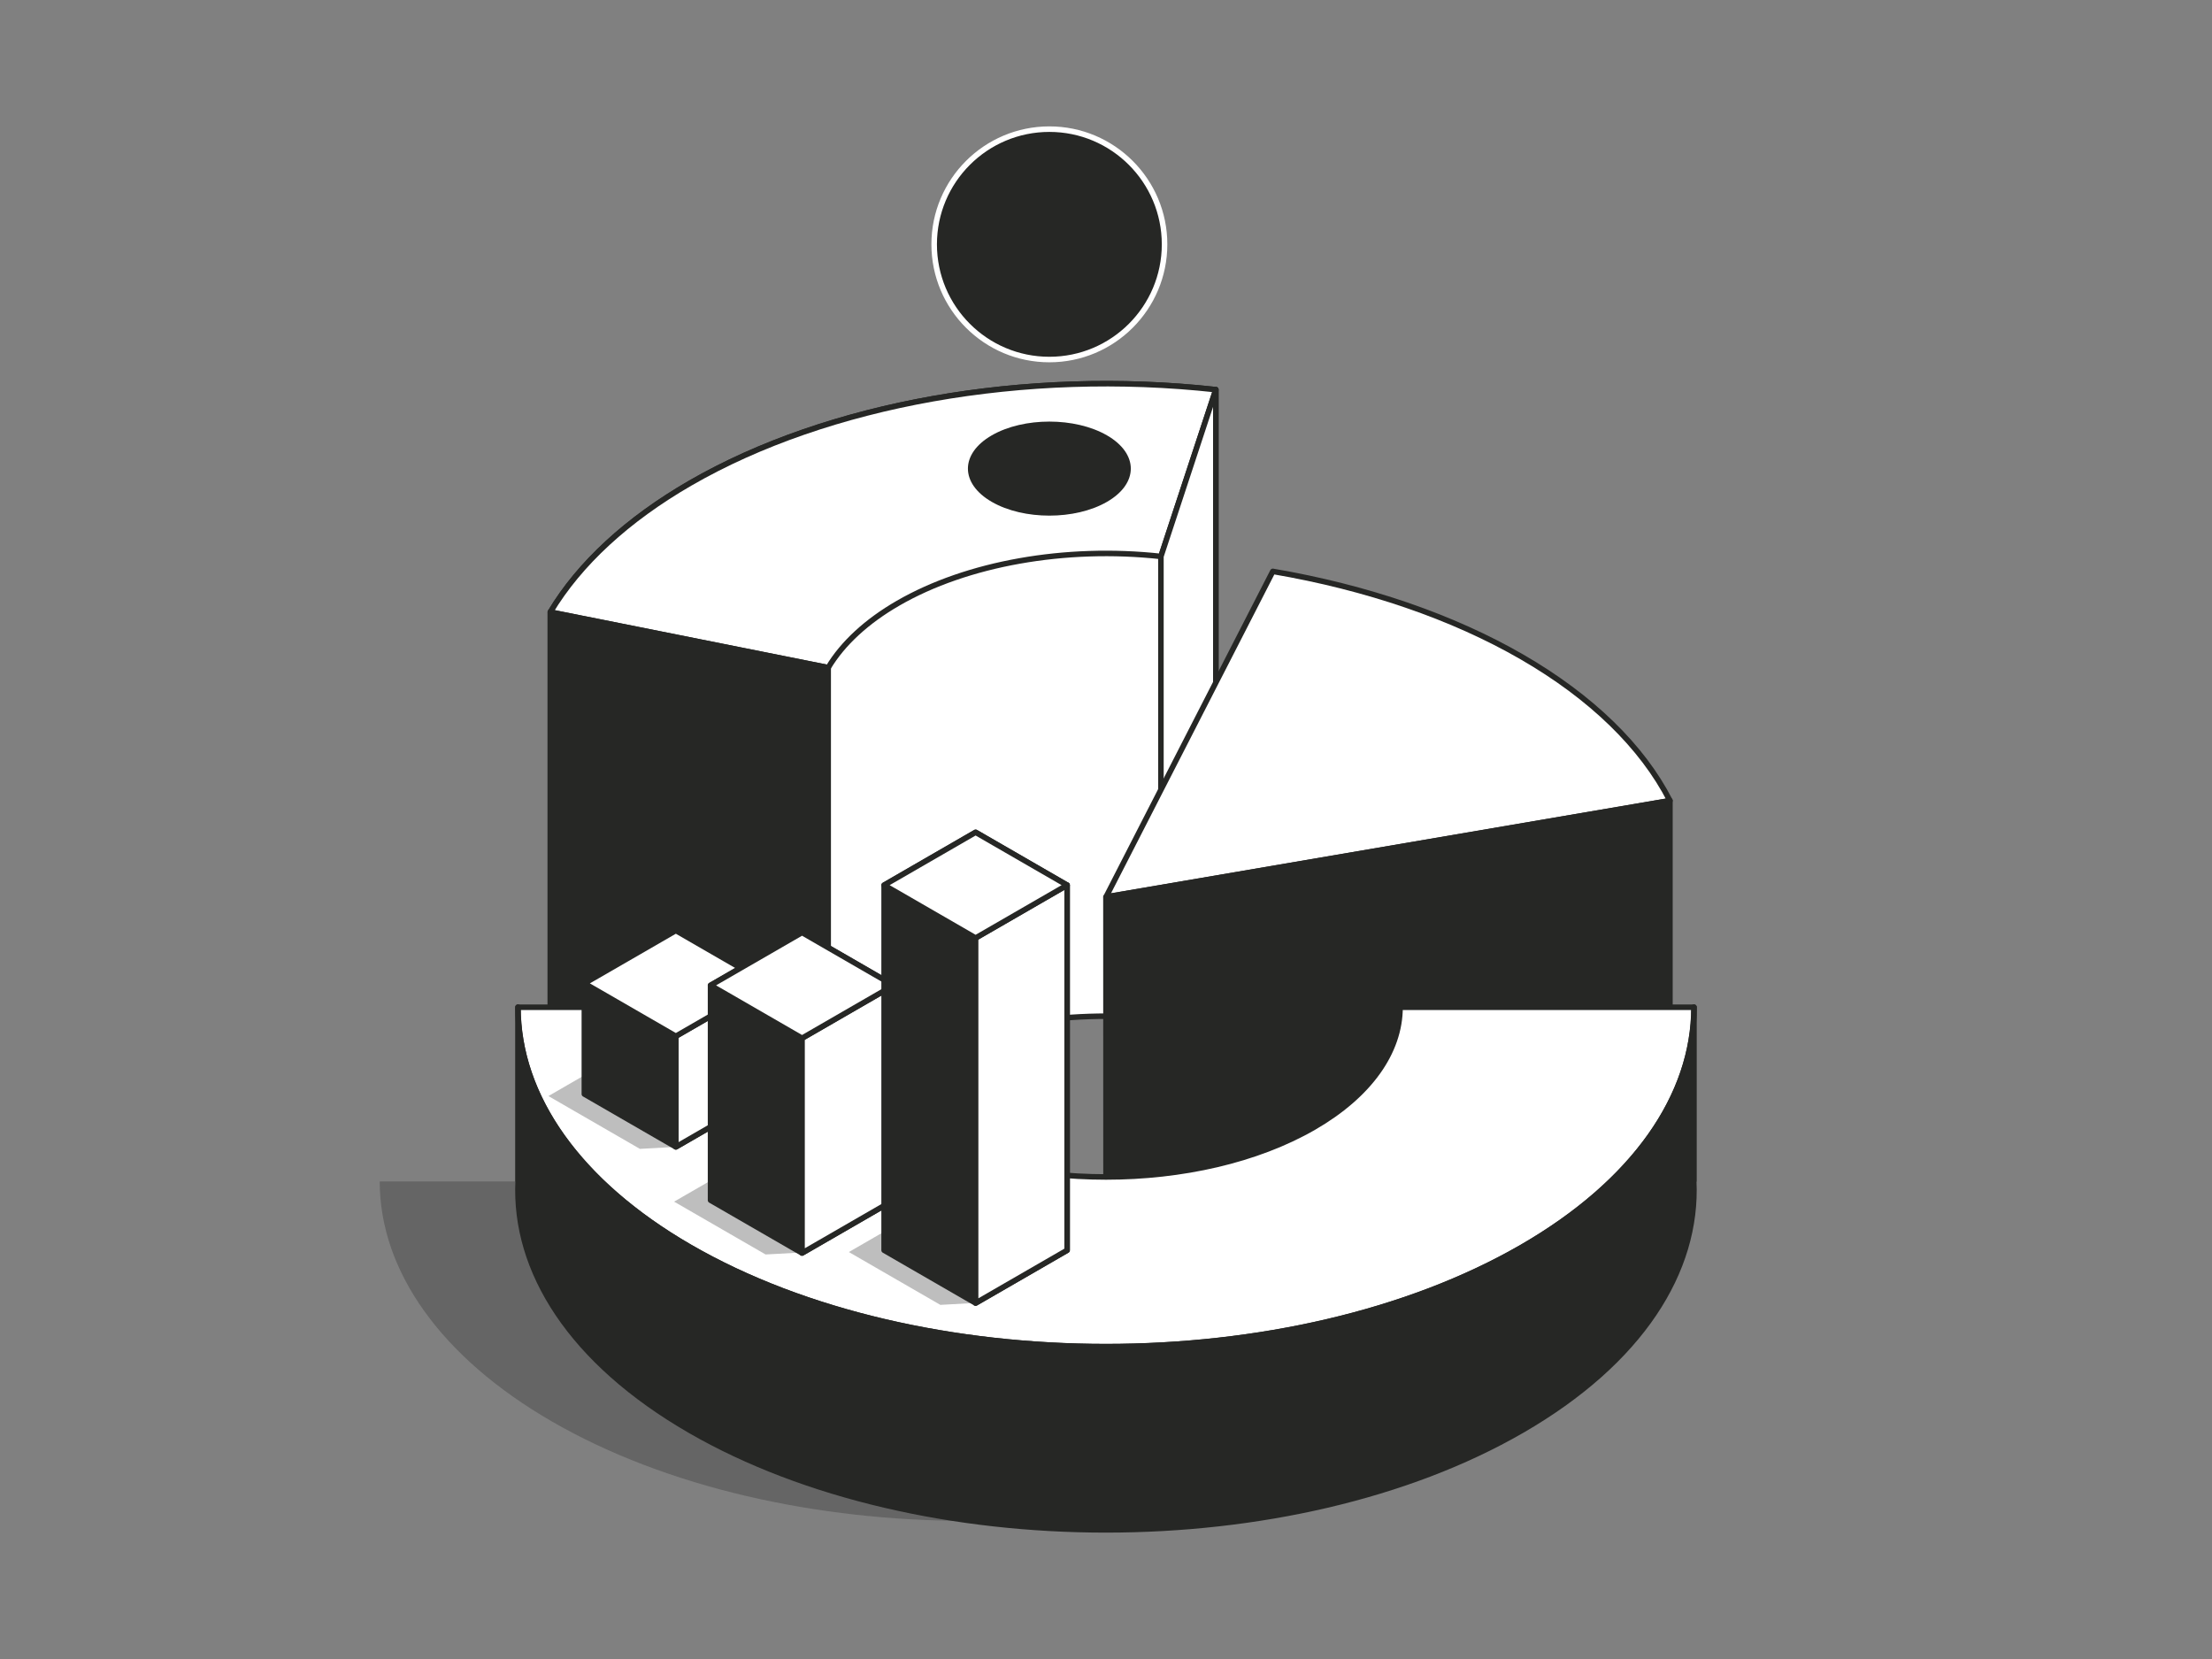 <svg width="800" height="600" viewBox="0 0 800 600" fill="none" xmlns="http://www.w3.org/2000/svg">
<rect x="0" y="0" width="800" height="600" fill="#808080" stroke="none"/>
<g clip-path="url(#clip0_2_305)">
<path opacity="0.3" fill-rule="evenodd" clip-rule="evenodd" d="M137.33 427.28C137.33 459.846 159.737 491.078 199.622 514.105C282.622 562.025 417.392 562.025 500.392 514.105C540.277 491.078 562.684 459.846 562.684 427.28H456.346C456.346 443.563 445.142 459.179 425.2 470.693C383.7 494.653 316.314 494.653 274.814 470.693C254.872 459.179 243.669 443.563 243.669 427.28H137.33Z" fill="#262725"/>
<path fill-rule="evenodd" clip-rule="evenodd" d="M199.044 221.366V388.73L299.525 408.824C304.791 400.047 313.438 392.074 324.814 385.505C349.701 371.137 385.288 364.809 419.863 368.603L439.72 308.289V140.925C370.569 133.336 299.394 145.993 249.622 174.729C226.869 187.866 209.575 203.812 199.044 221.366Z" fill="white"/>
<path fill-rule="evenodd" clip-rule="evenodd" d="M199.044 221.366V388.73L299.525 408.824C304.791 400.047 313.438 392.074 324.814 385.505C349.701 371.137 385.288 364.809 419.863 368.603L439.72 308.289V140.925C370.569 133.336 299.394 145.993 249.622 174.729C226.869 187.866 209.575 203.812 199.044 221.366Z" stroke="#262725" stroke-width="2" stroke-linecap="round" stroke-linejoin="round"/>
<path fill-rule="evenodd" clip-rule="evenodd" d="M439.72 140.925C370.569 133.336 299.394 145.993 249.622 174.729C226.869 187.866 209.575 203.812 199.044 221.366L299.525 241.46C304.791 232.683 313.438 224.71 324.814 218.142C349.701 203.774 385.288 197.445 419.863 201.24L439.72 140.925Z" fill="white"/>
<path fill-rule="evenodd" clip-rule="evenodd" d="M439.72 140.925C370.569 133.336 299.394 145.993 249.622 174.729C226.869 187.866 209.575 203.812 199.044 221.366L299.525 241.46C304.791 232.683 313.438 224.71 324.814 218.142C349.701 203.774 385.288 197.445 419.863 201.24L439.72 140.925Z" stroke="#262725" stroke-width="2" stroke-linecap="round" stroke-linejoin="round"/>
<path fill-rule="evenodd" clip-rule="evenodd" d="M199.044 388.73V221.366L299.525 241.46V408.824L199.044 388.73Z" fill="#262725"/>
<path fill-rule="evenodd" clip-rule="evenodd" d="M199.044 388.73V221.366L299.525 241.46V408.824L199.044 388.73Z" stroke="#262725" stroke-width="2" stroke-linecap="round" stroke-linejoin="round"/>
<path fill-rule="evenodd" clip-rule="evenodd" d="M439.72 308.289V140.925L419.863 201.24V368.603L439.72 308.289Z" fill="white"/>
<path fill-rule="evenodd" clip-rule="evenodd" d="M439.72 308.289V140.925L419.863 201.24V368.603L439.72 308.289Z" stroke="#262725" stroke-width="2" stroke-linecap="round" stroke-linejoin="round"/>
<path fill-rule="evenodd" clip-rule="evenodd" d="M603.951 289.567C593.889 269.926 575.477 252.051 550.392 237.568C525.307 223.085 494.346 212.455 460.327 206.646L400.007 324.393L603.951 289.567Z" fill="white"/>
<path fill-rule="evenodd" clip-rule="evenodd" d="M603.951 289.567C593.889 269.926 575.477 252.051 550.392 237.568C525.307 223.085 494.346 212.455 460.327 206.646L400.007 324.393L603.951 289.567Z" stroke="#262725" stroke-width="2" stroke-linecap="round" stroke-linejoin="round"/>
<path fill-rule="evenodd" clip-rule="evenodd" d="M603.951 394.997V289.567L399.979 324.409L400.007 429.823L603.951 394.997Z" fill="#262725"/>
<path fill-rule="evenodd" clip-rule="evenodd" d="M603.951 394.997V289.567L399.979 324.409L400.007 429.823L603.951 394.997Z" stroke="#262725" stroke-width="2" stroke-linecap="round" stroke-linejoin="round"/>
<path fill-rule="evenodd" clip-rule="evenodd" d="M187.33 364.28C187.33 396.846 209.737 428.078 249.622 451.105C332.622 499.025 467.392 499.025 550.392 451.105C590.277 428.078 612.684 396.846 612.684 364.28H506.346C506.346 380.563 495.142 396.179 475.2 407.693C433.7 431.653 366.314 431.653 324.814 407.693C304.872 396.179 293.669 380.563 293.669 364.28H187.33Z" fill="white"/>
<path fill-rule="evenodd" clip-rule="evenodd" d="M187.33 364.28C187.33 396.846 209.737 428.078 249.622 451.105C332.622 499.025 467.392 499.025 550.392 451.105C590.277 428.078 612.684 396.846 612.684 364.28H506.346C506.346 380.563 495.142 396.179 475.2 407.693C433.7 431.653 366.314 431.653 324.814 407.693C304.872 396.179 293.669 380.563 293.669 364.28H187.33Z" stroke="#262725" stroke-width="2" stroke-linecap="round" stroke-linejoin="round"/>
<path opacity="0.3" fill-rule="evenodd" clip-rule="evenodd" d="M231.433 377.296L198.34 396.402L231.433 415.508L244.433 414.79C244.433 414.79 251.536 402.783 264.525 396.402L231.433 377.296Z" fill="#262725"/>
<path opacity="0.3" fill-rule="evenodd" clip-rule="evenodd" d="M276.895 415.488L243.802 434.594L276.895 453.7L289.895 452.982C289.895 452.982 296.998 440.975 309.987 434.594L276.895 415.488Z" fill="#262725"/>
<path opacity="0.3" fill-rule="evenodd" clip-rule="evenodd" d="M340.091 433.713L306.998 452.819L340.091 471.925L353.091 471.207C353.091 471.207 360.195 459.2 373.183 452.819L340.091 433.713Z" fill="#262725"/>
<path fill-rule="evenodd" clip-rule="evenodd" d="M612.642 427.133H612.562C614.102 459.687 593.376 492.527 550.384 517.348C467.373 565.274 332.585 565.274 249.574 517.348C206.583 492.527 185.857 459.687 187.396 427.133H187.316V364.241C187.316 395.678 208.069 427.115 249.574 451.078C332.585 499.004 467.373 499.004 550.384 451.078C591.89 427.115 612.642 395.678 612.642 364.241V427.133Z" fill="#262725"/>
<path fill-rule="evenodd" clip-rule="evenodd" d="M612.642 427.133H612.562C614.102 459.687 593.376 492.527 550.384 517.348C467.373 565.274 332.585 565.274 249.574 517.348C206.583 492.527 185.857 459.687 187.396 427.133H187.316V364.241C187.316 395.678 208.069 427.115 249.574 451.078C332.585 499.004 467.373 499.004 550.384 451.078C591.89 427.115 612.642 395.678 612.642 364.241V427.133Z" stroke="#262725" stroke-width="2" stroke-linecap="round" stroke-linejoin="round"/>
<path fill-rule="evenodd" clip-rule="evenodd" d="M244.433 336.544L211.34 355.65V395.684L244.433 414.79L277.525 395.684V355.65L244.433 336.544Z" fill="#262725"/>
<path fill-rule="evenodd" clip-rule="evenodd" d="M244.433 336.544L211.34 355.65V395.684L244.433 414.79L277.525 395.684V355.65L244.433 336.544Z" stroke="#262725" stroke-width="2" stroke-linecap="round" stroke-linejoin="round"/>
<path fill-rule="evenodd" clip-rule="evenodd" d="M277.525 355.65L244.433 374.756V414.79L277.525 395.684V355.65Z" fill="white"/>
<path fill-rule="evenodd" clip-rule="evenodd" d="M277.525 355.65L244.433 374.756V414.79L277.525 395.684V355.65Z" stroke="#262725" stroke-width="2" stroke-linecap="round" stroke-linejoin="round"/>
<path fill-rule="evenodd" clip-rule="evenodd" d="M244.433 336.544L211.34 355.65L244.433 374.756L277.525 355.65L244.433 336.544Z" fill="white"/>
<path fill-rule="evenodd" clip-rule="evenodd" d="M244.433 336.544L211.34 355.65L244.433 374.756L277.525 355.65L244.433 336.544Z" stroke="#262725" stroke-width="2" stroke-linecap="round" stroke-linejoin="round"/>
<path fill-rule="evenodd" clip-rule="evenodd" d="M290.071 337.262L256.978 356.368V434.077L290.071 453.183L323.163 434.077V356.368L290.071 337.262Z" fill="#262725"/>
<path fill-rule="evenodd" clip-rule="evenodd" d="M290.071 337.262L256.978 356.368V434.077L290.071 453.183L323.163 434.077V356.368L290.071 337.262Z" stroke="#262725" stroke-width="2" stroke-linecap="round" stroke-linejoin="round"/>
<path fill-rule="evenodd" clip-rule="evenodd" d="M323.163 356.368L290.071 375.474V453.183L323.163 434.077V356.368Z" fill="white"/>
<path fill-rule="evenodd" clip-rule="evenodd" d="M323.163 356.368L290.071 375.474V453.183L323.163 434.077V356.368Z" stroke="#262725" stroke-width="2" stroke-linecap="round" stroke-linejoin="round"/>
<path fill-rule="evenodd" clip-rule="evenodd" d="M290.071 337.262L256.978 356.368L290.071 375.474L323.163 356.368L290.071 337.262Z" fill="white"/>
<path fill-rule="evenodd" clip-rule="evenodd" d="M290.071 337.262L256.978 356.368L290.071 375.474L323.163 356.368L290.071 337.262Z" stroke="#262725" stroke-width="2" stroke-linecap="round" stroke-linejoin="round"/>
<path fill-rule="evenodd" clip-rule="evenodd" d="M352.845 301.019L319.753 320.125V452.176L352.845 471.282L385.938 452.176V320.125L352.845 301.019Z" fill="#262725"/>
<path fill-rule="evenodd" clip-rule="evenodd" d="M352.845 301.019L319.753 320.125V452.176L352.845 471.282L385.938 452.176V320.125L352.845 301.019Z" stroke="#262725" stroke-width="2" stroke-linecap="round" stroke-linejoin="round"/>
<path fill-rule="evenodd" clip-rule="evenodd" d="M385.938 320.125L352.845 339.231V471.282L385.938 452.176V320.125Z" fill="white"/>
<path fill-rule="evenodd" clip-rule="evenodd" d="M385.938 320.125L352.845 339.231V471.282L385.938 452.176V320.125Z" stroke="#262725" stroke-width="2" stroke-linecap="round" stroke-linejoin="round"/>
<path fill-rule="evenodd" clip-rule="evenodd" d="M352.845 301.019L319.753 320.125L352.845 339.231L385.938 320.125L352.845 301.019Z" fill="white"/>
<path fill-rule="evenodd" clip-rule="evenodd" d="M352.845 301.019L319.753 320.125L352.845 339.231L385.938 320.125L352.845 301.019Z" stroke="#262725" stroke-width="2" stroke-linecap="round" stroke-linejoin="round"/>
<path fill-rule="evenodd" clip-rule="evenodd" d="M358.686 157.451C370.183 150.814 388.851 150.814 400.348 157.451C411.845 164.089 411.845 174.867 400.348 181.505C388.851 188.142 370.183 188.142 358.686 181.505C347.189 174.867 347.189 164.089 358.686 157.451Z" fill="#262725"/>
<path fill-rule="evenodd" clip-rule="evenodd" d="M379.517 46.708C402.511 46.708 421.179 65.376 421.179 88.369C421.179 111.363 402.511 130.031 379.517 130.031C356.523 130.031 337.855 111.363 337.855 88.369C337.855 65.376 356.523 46.708 379.517 46.708Z" fill="#262725"/>
<path fill-rule="evenodd" clip-rule="evenodd" d="M379.517 46.708C402.511 46.708 421.179 65.376 421.179 88.369C421.179 111.363 402.511 130.031 379.517 130.031C356.523 130.031 337.855 111.363 337.855 88.369C337.855 65.376 356.523 46.708 379.517 46.708Z" stroke="white" stroke-width="2" stroke-linecap="round" stroke-linejoin="round"/>
</g>
<defs>
<clipPath id="clip0_2_305">
<rect width="800" height="600" rx="10" fill="white"/>
</clipPath>
</defs>
</svg>
